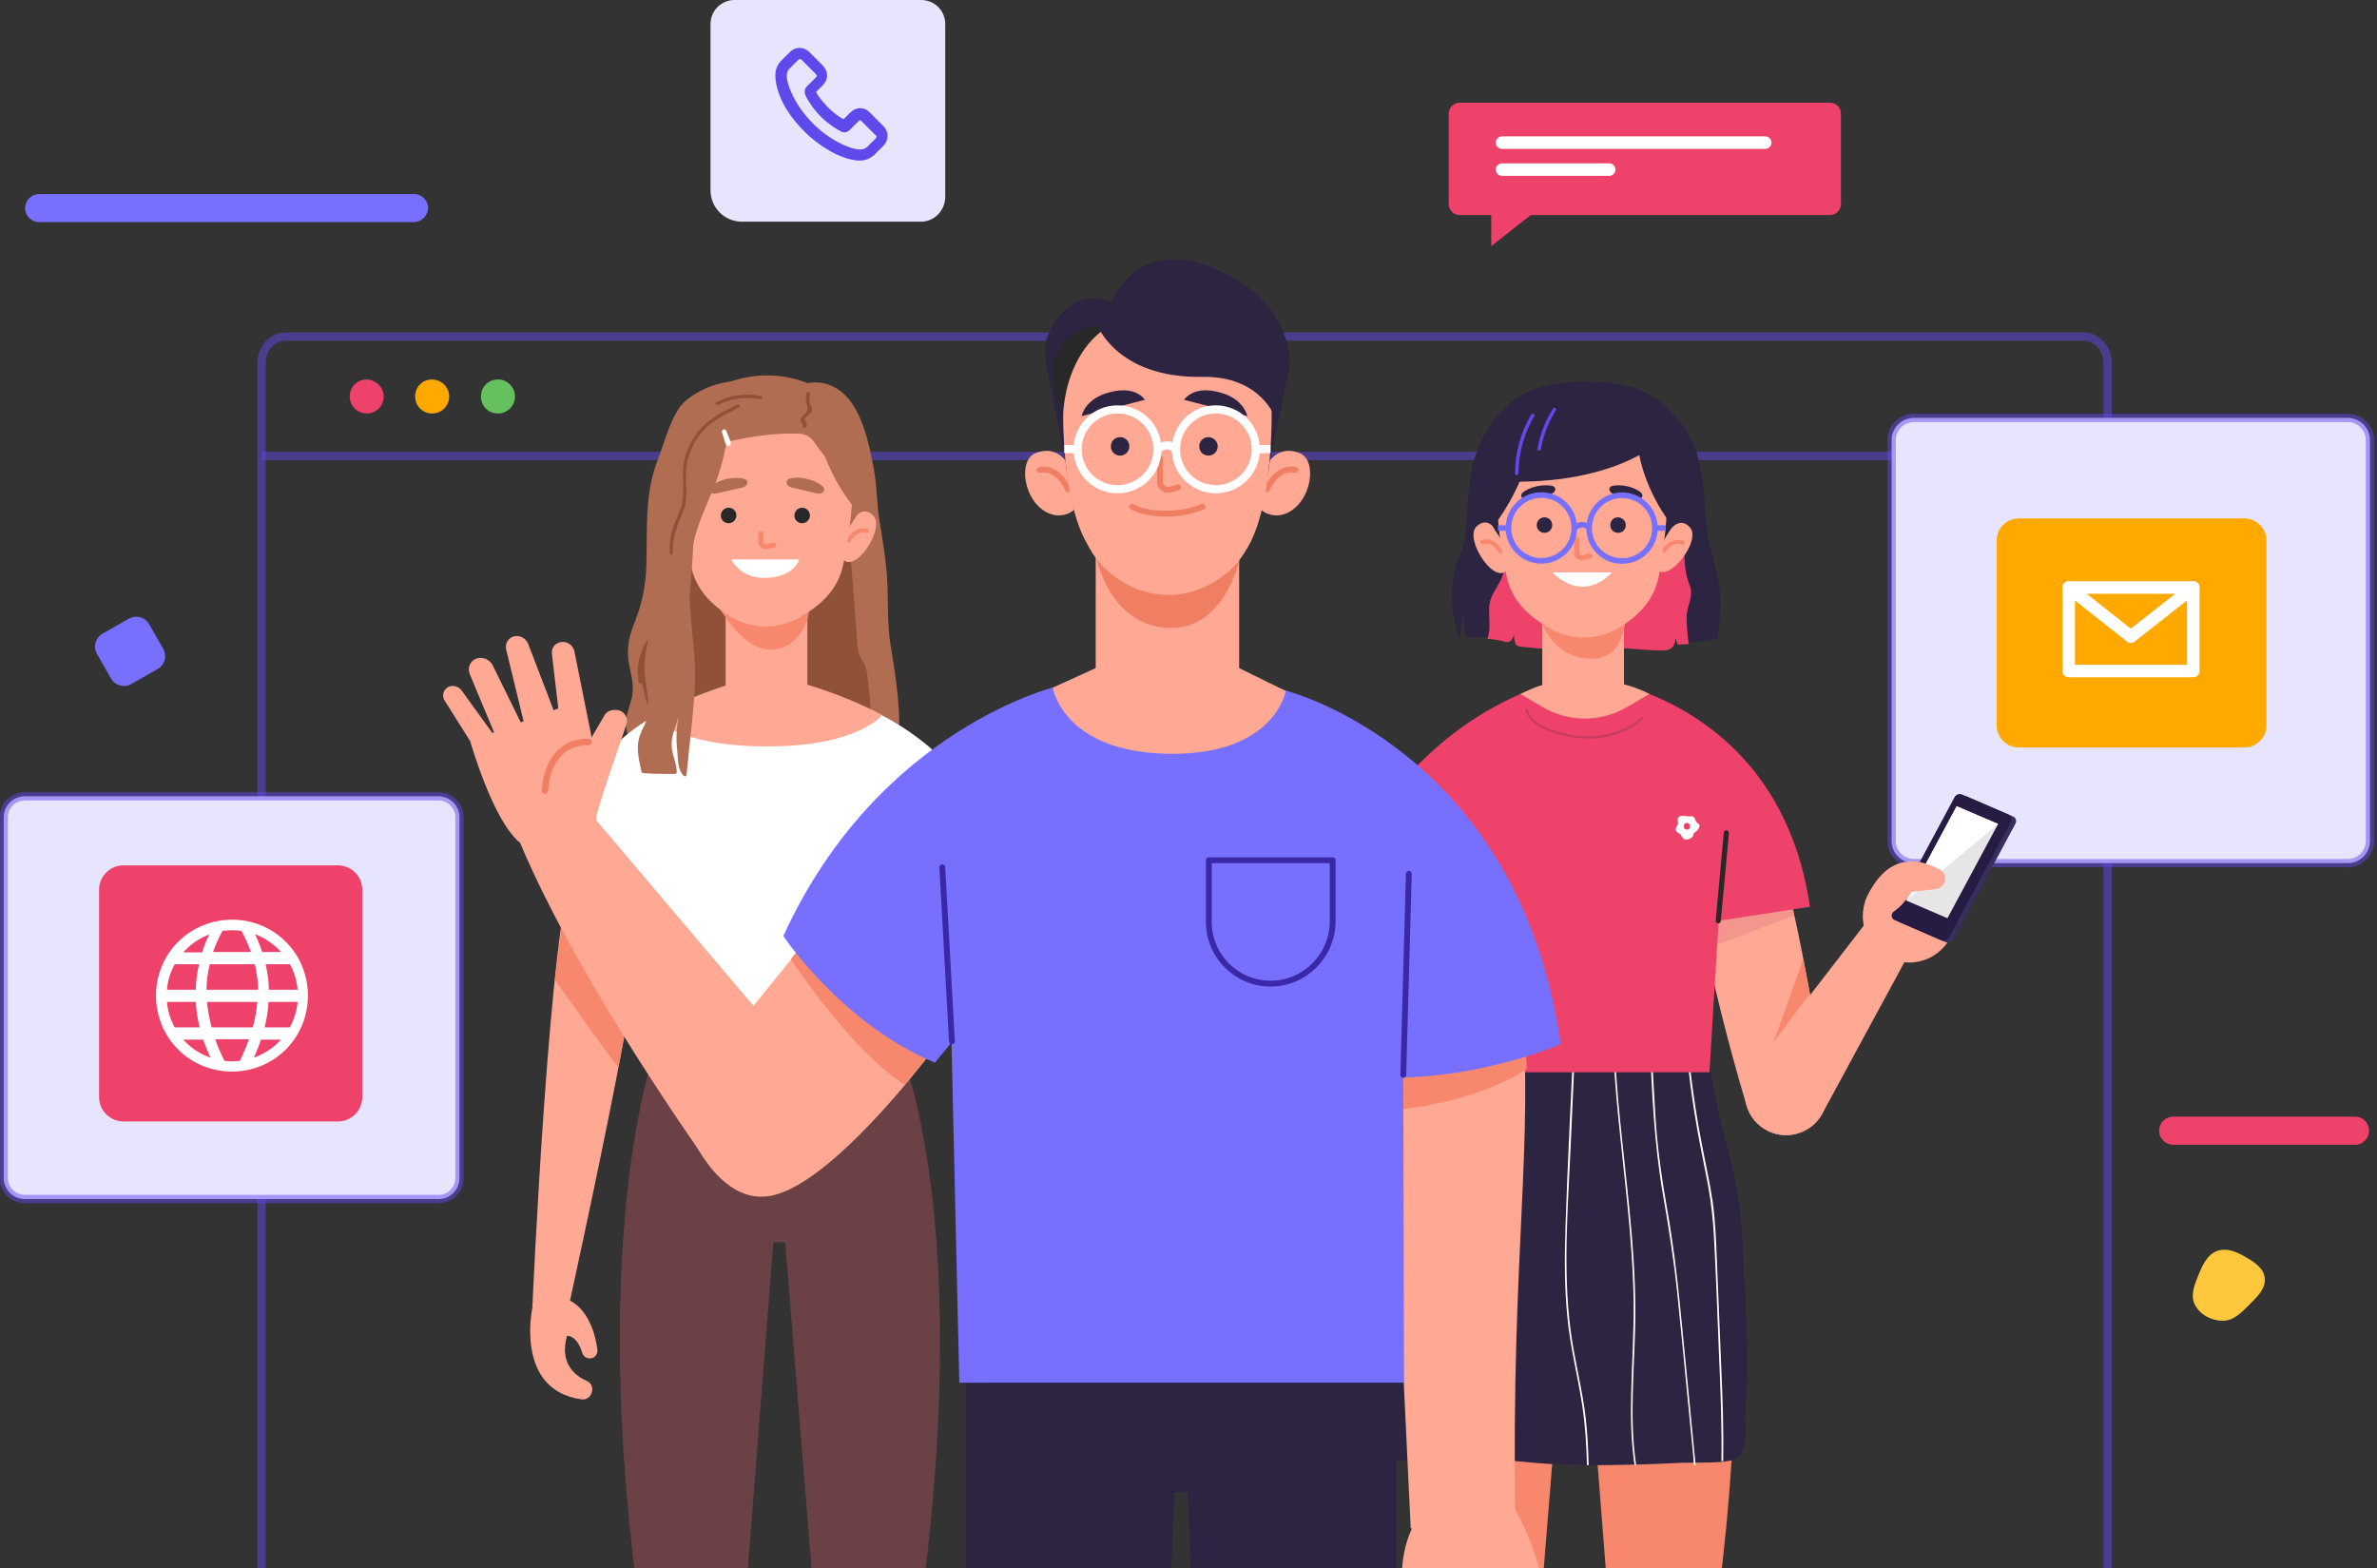 <svg width="570" height="376" viewBox="0 0 570 376" fill="none" xmlns="http://www.w3.org/2000/svg">
<rect x="0" y="0" width="570" height="376" fill="#333333" stroke="none"/>
<g clip-path="url(#clip0_11525_408698)">
<path opacity="0.49" d="M62.852 109.329H505.466" stroke="#6049EB" stroke-width="2" stroke-miterlimit="10"/>
<path opacity="0.49" d="M499.638 383.596H68.464C65.272 383.596 62.701 380.752 62.701 377.222V87.081C62.701 83.551 65.272 80.707 68.464 80.707H499.638C502.83 80.707 505.401 83.551 505.401 87.081V377.222C505.401 380.752 502.83 383.596 499.638 383.596Z" stroke="#6049EB" stroke-width="2" stroke-miterlimit="10"/>
<path d="M92.017 95.067C92.017 97.282 90.244 99.143 87.939 99.143C85.723 99.143 83.861 97.371 83.861 95.067C83.861 92.764 85.634 90.992 87.939 90.992C90.155 91.081 92.017 92.853 92.017 95.067Z" fill="#EE426A"/>
<path d="M107.706 95.067C107.706 97.282 105.933 99.143 103.629 99.143C101.412 99.143 99.551 97.371 99.551 95.067C99.551 92.764 101.324 90.992 103.629 90.992C105.933 91.081 107.706 92.853 107.706 95.067Z" fill="#FFA900"/>
<path d="M123.488 95.067C123.488 97.282 121.715 99.143 119.41 99.143C117.105 99.143 115.332 97.371 115.332 95.067C115.332 92.764 117.105 90.992 119.41 90.992C121.715 90.992 123.488 92.853 123.488 95.067Z" fill="#65C15D"/>
<path d="M562.998 206.968H458.926C456.001 206.968 453.607 204.576 453.607 201.652V105.521C453.607 102.597 456.001 100.205 458.926 100.205H562.998C565.923 100.205 568.316 102.597 568.316 105.521V201.652C568.316 204.576 565.923 206.968 562.998 206.968Z" fill="#E7E4FD"/>
<path opacity="0.49" d="M562.998 206.968H458.926C456.001 206.968 453.607 204.576 453.607 201.652V105.521C453.607 102.597 456.001 100.205 458.926 100.205H562.998C565.923 100.205 568.316 102.597 568.316 105.521V201.652C568.316 204.576 565.923 206.968 562.998 206.968Z" stroke="#6049EB" stroke-width="2" stroke-miterlimit="10"/>
<path d="M484.102 179.238H538.177C541.102 179.238 543.495 176.846 543.495 173.922V129.622C543.495 126.698 541.102 124.306 538.177 124.306H484.102C481.177 124.306 478.783 126.698 478.783 129.622V173.922C478.783 176.846 481.177 179.238 484.102 179.238Z" fill="#FFA900"/>
<path d="M525.944 160.898H500.591H496.07V140.874H525.944V145.836V160.898Z" stroke="white" stroke-width="3" stroke-miterlimit="10" stroke-linecap="round" stroke-linejoin="round"/>
<path d="M496.07 140.874L510.963 152.658L525.944 140.874" stroke="white" stroke-width="3" stroke-miterlimit="10" stroke-linecap="round" stroke-linejoin="round"/>
<path d="M105.136 287.505H5.94C3.103 287.505 0.887 285.201 0.887 282.455V195.981C0.887 193.146 3.192 190.931 5.94 190.931H105.136C107.972 190.931 110.188 193.235 110.188 195.981V282.455C110.188 285.29 107.972 287.505 105.136 287.505Z" fill="#E7E4FD"/>
<path opacity="0.49" d="M105.136 287.505H5.94C3.103 287.505 0.887 285.201 0.887 282.455V195.981C0.887 193.146 3.192 190.931 5.94 190.931H105.136C107.972 190.931 110.188 193.235 110.188 195.981V282.455C110.188 285.29 107.972 287.505 105.136 287.505Z" stroke="#6049EB" stroke-width="2" stroke-miterlimit="10"/>
<path d="M81.024 268.899H29.608C26.329 268.899 23.758 266.241 23.758 263.051V213.347C23.758 210.069 26.417 207.499 29.608 207.499H81.024C84.304 207.499 86.874 210.157 86.874 213.347V263.051C86.874 266.241 84.304 268.899 81.024 268.899Z" fill="#EE426A"/>
<path d="M42.994 226.105C36.08 233.016 36.08 244.445 42.994 251.356C49.909 258.267 61.344 258.267 68.259 251.356C75.173 244.445 75.173 233.016 68.259 226.105C61.344 219.194 49.998 219.194 42.994 226.105ZM68.259 228.675H62.585C62.053 226.903 61.256 225.131 60.369 223.27C63.56 224.333 66.309 226.194 68.259 228.675ZM49.111 237.712C49.111 235.408 49.377 233.105 49.998 230.801H61.433C61.965 233.105 62.319 235.408 62.319 237.712H49.111ZM62.142 239.838C61.965 242.142 61.61 244.445 60.901 246.749H50.441C49.82 244.445 49.377 242.142 49.2 239.838H62.142ZM55.671 222.65C56.557 222.65 57.355 222.738 58.153 222.827C59.217 224.776 60.103 226.725 60.724 228.675H50.529C51.15 226.725 52.036 224.776 53.1 222.827C53.987 222.738 54.785 222.65 55.671 222.65ZM50.973 223.359C50.086 225.131 49.288 226.903 48.757 228.763H43.083C45.122 226.194 47.87 224.333 50.973 223.359ZM41.665 230.801H48.225C47.693 233.105 47.338 235.408 47.338 237.712H39.626C39.715 235.231 40.512 232.839 41.665 230.801ZM41.665 246.749C40.512 244.711 39.715 242.319 39.626 239.838H47.338C47.427 242.142 47.781 244.445 48.402 246.749H41.665ZM43.083 248.875H49.022C49.643 250.647 50.352 252.508 51.239 254.28C47.959 253.305 45.122 251.445 43.083 248.875ZM55.671 254.9C54.962 254.9 54.253 254.812 53.543 254.723C52.568 252.774 51.682 250.736 51.061 248.787H60.281C59.571 250.736 58.774 252.774 57.798 254.723C57.089 254.812 56.38 254.9 55.671 254.9ZM60.103 254.28C60.99 252.508 61.699 250.647 62.319 248.875H68.259C66.22 251.445 63.383 253.305 60.103 254.28ZM69.677 246.749H62.94C63.56 244.445 63.915 242.142 64.004 239.838H71.805C71.627 242.319 70.918 244.711 69.677 246.749ZM71.805 237.712H64.092C64.092 235.408 63.738 233.105 63.206 230.801H69.766C70.918 232.839 71.627 235.231 71.805 237.712Z" fill="white" stroke="white" stroke-width="0.8"/>
<path d="M99.286 53.259H9.398C7.536 53.259 6.029 51.752 6.029 49.892C6.029 48.031 7.536 46.525 9.398 46.525H99.286C101.147 46.525 102.654 48.031 102.654 49.892C102.566 51.752 101.059 53.259 99.286 53.259Z" fill="#7770FF"/>
<path d="M564.735 274.484H521.121C519.259 274.484 517.752 272.977 517.752 271.117C517.752 269.256 519.259 267.75 521.121 267.75H564.735C566.596 267.75 568.103 269.256 568.103 271.117C568.103 272.977 566.596 274.484 564.735 274.484Z" fill="#EE426A"/>
<path d="M536.138 313.379H530.819C529.4 313.379 528.248 312.227 528.248 310.809V305.848C528.248 304.43 529.4 303.278 530.819 303.278H536.138C537.556 303.278 538.708 304.43 538.708 305.848V310.809C538.62 312.227 537.467 313.379 536.138 313.379Z" fill="#7770FF"/>
<path fill-rule="evenodd" clip-rule="evenodd" d="M538.2 301.243C540.388 302.487 542.847 303.954 543.091 306.515C543.334 309.075 541.14 311.064 539.31 312.914C537.491 314.753 535.549 316.716 533.025 316.692C530.274 316.666 527.543 315.246 526.307 312.789C525.151 310.492 526.323 307.814 527.33 305.375C528.251 303.148 529.373 300.829 531.599 299.982C533.842 299.13 536.16 300.084 538.2 301.243Z" fill="#FFC83C"/>
<path d="M37.824 160.397L31.47 164.028C29.776 164.997 27.612 164.407 26.643 162.714L23.252 156.787C22.283 155.094 22.873 152.931 24.567 151.963L30.921 148.331C32.615 147.363 34.779 147.952 35.748 149.646L39.139 155.573C40.108 157.266 39.518 159.429 37.824 160.397Z" fill="#7770FF"/>
<path d="M438.803 51.565H350.068C348.561 51.565 347.408 50.413 347.408 48.907V27.289C347.408 25.782 348.561 24.631 350.068 24.631H438.803C440.31 24.631 441.463 25.782 441.463 27.289V48.907C441.463 50.413 440.222 51.565 438.803 51.565Z" fill="#EE426A"/>
<path d="M360.174 34.199H423.29" stroke="white" stroke-width="3" stroke-miterlimit="10" stroke-linecap="round"/>
<path d="M360.174 40.667H385.881" stroke="white" stroke-width="3" stroke-miterlimit="10" stroke-linecap="round"/>
<path d="M357.602 48.553V59.008L370.899 48.553H357.602Z" fill="#EE426A"/>
<path d="M220.821 53.16H177.916C173.749 53.16 170.381 49.793 170.381 45.629V5.759C170.381 2.569 172.952 0 176.143 0H220.91C224.101 0 226.672 2.569 226.672 5.759V47.489C226.494 50.59 224.012 53.16 220.821 53.16Z" fill="#E7E4FD"/>
<path d="M211.513 30.479L208.322 27.289C207.79 26.669 206.992 26.314 206.283 26.314C205.574 26.314 204.776 26.669 204.244 27.2L202.383 29.061C202.294 28.972 202.117 28.972 202.028 28.884C201.762 28.795 201.585 28.706 201.496 28.618C199.812 27.555 198.216 26.137 196.709 24.276C196 23.39 195.468 22.593 195.202 21.973C195.646 21.53 196.089 21.087 196.443 20.733C196.621 20.555 196.798 20.378 196.975 20.201C197.596 19.581 197.95 18.872 197.95 18.075C197.95 17.366 197.596 16.568 196.975 15.948L195.38 14.353C195.202 14.176 195.025 13.999 194.848 13.822C194.493 13.467 194.139 13.113 193.784 12.759C193.252 12.227 192.454 11.873 191.745 11.873C191.036 11.873 190.327 12.138 189.706 12.759L187.667 14.796C186.958 15.505 186.426 16.48 186.338 17.631C186.249 19.315 186.692 20.91 187.047 21.973C187.933 24.631 189.352 26.934 191.479 29.415C194.05 32.428 197.064 34.82 200.61 36.592C201.94 37.212 203.712 37.921 205.751 38.098C205.84 38.098 206.017 38.098 206.195 38.098C207.524 38.098 208.677 37.566 209.652 36.592C209.652 36.592 209.652 36.592 209.74 36.503C210.006 36.149 210.361 35.794 210.804 35.44C211.07 35.174 211.336 34.908 211.513 34.731C212.754 33.402 212.754 31.719 211.513 30.479ZM210.272 33.491C210.006 33.757 209.829 33.934 209.563 34.2C209.12 34.554 208.854 34.908 208.411 35.352C207.879 35.883 207.17 36.237 206.372 36.237C206.283 36.237 206.195 36.237 206.106 36.237C204.422 36.149 202.826 35.44 201.674 34.908C198.394 33.314 195.557 31.099 193.163 28.264C191.213 25.96 189.884 23.656 188.997 21.353C188.465 20.024 188.199 18.872 188.288 17.809C188.377 17.189 188.554 16.568 189.086 16.125L191.036 14.176C191.213 13.999 191.479 13.733 191.834 13.733C192.188 13.733 192.366 13.91 192.632 14.176C192.986 14.531 193.341 14.885 193.695 15.239C193.873 15.417 194.05 15.682 194.227 15.771L195.823 17.366C196 17.543 196.266 17.897 196.266 18.163C196.266 18.517 196 18.783 195.823 18.96C195.646 19.138 195.468 19.315 195.291 19.492C194.759 20.024 194.316 20.467 193.873 20.91C193.873 20.91 193.873 20.91 193.784 20.998C193.252 21.53 193.341 22.061 193.429 22.416V22.505C193.873 23.568 194.493 24.454 195.291 25.605C196.887 27.643 198.571 29.149 200.521 30.39C200.787 30.567 201.053 30.656 201.23 30.833C201.496 30.922 201.674 31.01 201.762 31.099L201.851 31.187C202.383 31.453 203.003 31.364 203.447 30.922L205.485 28.884C205.663 28.706 205.929 28.441 206.283 28.441C206.549 28.441 206.815 28.706 206.992 28.884L210.184 32.073C210.716 32.339 210.716 32.959 210.272 33.491Z" fill="#6049EB" stroke="#6049EB" stroke-width="0.8"/>
<path d="M407.597 254.548L375.241 250.207L375.507 253.397L347.849 257.118C347.849 257.118 330.031 301.861 345.721 400.207H368.238L376.305 300.532H379.141L386.942 400.207H409.547C425.326 301.861 407.597 254.548 407.597 254.548Z" fill="#F7886D"/>
<path d="M417.739 295.858C417.372 288.169 415.938 280.896 413.803 273.665C411.635 266.351 410.801 257.914 408.599 250.641C409.3 250.558 404 250.4 404.7 250.192C405.2 250.068 401.367 250.026 400.9 250.192C400.2 250.4 409.066 249.644 408.333 249.727C408.266 249.436 408.166 249.187 408.099 248.896C407.932 248.314 407.165 248.563 407.365 249.145C407.432 249.353 407.499 249.602 407.565 249.81C406.832 249.893 406.098 249.893 405.397 249.893C405.264 249.893 405.131 249.893 404.997 249.893C401.995 249.81 398.993 249.228 395.991 248.813C395.858 248.813 395.724 248.771 395.558 248.771C395.124 248.73 394.724 248.688 394.29 248.646C391.855 248.397 389.42 248.314 386.985 248.272C386.852 248.272 386.719 248.272 386.585 248.272C383.75 248.231 380.948 248.272 378.113 248.272C377.946 248.272 377.779 248.272 377.613 248.272C377.479 248.272 377.346 248.272 377.212 248.272C373.377 248.189 367.94 247.483 362.436 246.568C362.303 246.568 362.169 246.527 362.036 246.485C359.734 246.111 357.433 245.696 355.231 245.28C355.098 245.239 354.965 245.239 354.865 245.197C346.826 243.659 340.188 242.122 340.188 242.122C340.188 242.122 340.489 247.483 340.022 251.057C339.555 254.714 331.583 278.112 330.415 285.759C328.147 300.679 329.381 319.921 328.414 335.007C328.281 336.877 328.181 338.747 328.047 340.617C327.947 342.404 327.547 344.482 327.88 346.269C328.214 348.306 329.581 349.345 331.116 349.76C332.216 350.051 333.384 350.176 334.551 350.176C334.685 350.176 334.818 350.176 334.952 350.176C336.486 350.176 338.054 350.01 339.521 349.926C341.089 349.843 343.39 349.76 345.725 349.719C345.859 349.719 345.992 349.719 346.126 349.719C348.727 349.636 351.329 349.594 353.03 349.636C355.532 349.677 358.033 349.843 360.502 350.051C360.635 350.051 360.768 350.093 360.902 350.093C364.604 350.425 368.307 350.841 372.009 351.049C374.811 351.173 377.613 351.256 380.414 351.298C380.548 351.298 380.681 351.298 380.815 351.298C384.45 351.339 388.053 351.298 391.688 351.173C391.822 351.173 391.922 351.173 392.055 351.173C392.189 351.173 392.322 351.173 392.456 351.173C395.925 351.09 399.427 350.924 402.896 350.758C403.863 350.716 405.097 350.716 406.398 350.716C406.531 350.716 406.665 350.716 406.798 350.716C408.866 350.716 411.101 350.675 412.969 350.508C413.102 350.508 413.236 350.467 413.369 350.467C414.003 350.384 414.603 350.3 415.137 350.176C417.305 349.636 418.306 347.932 418.439 345.272C418.539 343.443 418.539 341.615 418.439 339.786C419.64 324.7 418.439 310.944 417.739 295.858Z" fill="#2D2442"/>
<path d="M355.293 244.343C355.228 244.677 355.195 244.969 355.13 245.304C353.858 253.202 352.553 261.142 351.542 269.124C350.563 276.73 349.78 284.419 349.454 292.15C349.291 295.786 349.226 299.422 349.291 303.058C349.356 306.861 349.519 310.663 349.421 314.466C349.226 321.78 347.367 328.8 346.747 336.072C346.323 340.836 346.192 345.558 346.192 350.364C346.062 350.364 345.931 350.364 345.801 350.364C345.833 344.764 345.997 339.206 346.584 333.648C346.975 329.97 347.66 326.335 348.247 322.699C348.867 318.854 349.095 315.01 349.063 311.123C349.03 303.643 348.802 296.288 349.226 288.807C350.074 274.097 352.39 259.638 354.738 245.22C354.804 244.886 354.836 244.551 354.901 244.217C354.999 243.883 355.358 244.008 355.293 244.343Z" fill="white"/>
<path d="M380.95 351.314C380.814 351.314 380.678 351.314 380.542 351.314C380.44 346.518 380.133 341.722 379.419 337.008C378.33 329.875 376.526 322.988 375.846 315.774C375.131 308.559 375.165 301.304 375.403 294.089C375.88 279.292 376.662 264.494 377.343 249.737C377.343 249.491 377.377 249.245 377.377 248.999C377.377 248.712 377.785 248.671 377.785 248.999C377.785 249.245 377.751 249.491 377.751 249.778C377.377 258.017 377.037 266.256 376.662 274.496C376.016 289.212 374.723 304.296 376.628 318.971C377.547 326.104 379.453 332.99 380.269 340.164C380.678 343.812 380.882 347.583 380.95 351.314Z" fill="white"/>
<path d="M392.35 351.314C392.221 351.314 392.091 351.314 391.962 351.314C391.12 345.74 391.023 339.958 391.152 334.259C391.314 326.813 391.832 319.367 391.735 311.88C391.606 304.059 390.99 296.281 390.213 288.544C388.885 275.15 387.104 261.797 386.715 248.32C386.65 246.323 386.65 244.368 386.65 242.371C386.65 242.038 387.039 242.038 387.039 242.371C387.039 244.368 387.039 246.364 387.104 248.361C387.298 255.017 387.816 261.672 388.464 268.286C389.954 283.469 392.091 298.652 392.156 314.001C392.189 326.355 390.504 339.126 392.35 351.314Z" fill="white"/>
<path d="M406.599 351.314C406.469 351.314 406.338 351.314 406.207 351.314C406.109 349.693 405.946 348.114 405.783 346.493C405.358 342.046 404.901 337.6 404.476 333.195C403.725 325.465 403.006 317.694 402.189 309.965C401.373 302.028 400.132 294.298 398.792 286.527C396.669 274.351 396.114 261.884 395.591 249.459C395.461 246.425 395.33 243.433 395.199 240.441C395.199 240.15 395.559 240.15 395.591 240.441C395.755 243.474 395.885 246.508 396.016 249.542C396.277 255.401 396.571 261.261 396.93 267.12C397.388 274.933 398.466 282.454 399.805 290.059C401.144 297.581 402.091 305.144 402.843 312.791C403.594 320.562 404.345 328.291 405.129 336.062C405.521 340.01 405.913 343.958 406.273 347.906C406.403 349.028 406.534 350.192 406.599 351.314Z" fill="white"/>
<path d="M413.222 350.322C413.078 350.322 412.934 350.364 412.79 350.364C412.934 341.871 412.574 333.377 412.214 324.884C411.854 315.808 411.53 306.69 411.062 297.614C410.846 293.034 410.378 288.538 409.549 284.041C408.721 279.628 407.785 275.256 406.993 270.843C405.769 263.849 404.832 256.771 404.184 249.651C404.004 247.861 403.86 246.071 403.752 244.239C403.716 243.948 404.148 243.948 404.184 244.239C404.328 246.029 404.472 247.861 404.616 249.651C405.409 258.27 406.633 266.888 408.289 275.34C409.117 279.628 410.089 283.875 410.702 288.205C411.314 292.576 411.494 296.948 411.674 301.361C412.034 310.479 412.43 319.638 412.79 328.756C413.114 335.917 413.33 343.12 413.222 350.322Z" fill="white"/>
<path d="M426.57 207.321C423.822 202.891 408.22 203.068 407.423 202.979C403.256 202.448 410.082 235.938 418.858 265.176C420.542 270.758 426.659 273.682 432.066 271.378C432.155 271.378 432.155 271.29 432.244 271.29C436.499 269.518 438.892 264.999 438.094 260.392C433.928 238.419 429.762 212.459 426.57 207.321Z" fill="#FFA894"/>
<path d="M430.205 219.457L410.348 227.165L408.486 217.685L429.052 212.635L430.205 219.457Z" fill="#F3978E"/>
<path d="M434.018 238.243C434.018 238.243 424.621 250.824 425.064 250.293C425.507 249.673 432.422 229.915 432.422 229.915L434.018 238.243Z" fill="#F7886D"/>
<path d="M447.402 221.318L420.454 256.227C416.908 260.834 418.06 267.479 422.936 270.58C427.811 273.769 434.283 272.086 437.031 266.947L459.458 225.571L447.402 221.318Z" fill="#FFA894"/>
<path d="M454.404 230.269C448.554 228.408 445.362 222.118 447.224 216.27C449.085 210.423 455.379 207.233 461.23 209.094C467.081 210.954 470.272 217.245 468.411 223.092C466.549 228.94 460.255 232.13 454.404 230.269Z" fill="#FFA894"/>
<path d="M465.927 212.992C465.927 212.992 468.941 209.802 463.534 207.587C458.126 205.372 451.478 205.904 447.223 216.181L465.927 212.992Z" fill="#FFA894"/>
<path d="M471.514 190.928L482.772 195.801C483.393 196.067 483.659 196.776 483.304 197.485L468.411 225.216C468.057 225.837 467.259 226.191 466.638 225.925L455.38 221.052C454.76 220.786 454.494 220.078 454.848 219.369L469.741 191.637C470.096 191.017 470.894 190.662 471.514 190.928Z" fill="#372F5F"/>
<path d="M470.45 190.487L481.708 195.36C482.328 195.625 482.594 196.334 482.24 197.043L467.347 224.775C466.992 225.395 466.195 225.749 465.574 225.484L454.316 220.611C453.695 220.345 453.429 219.636 453.784 218.927L468.677 191.195C469.031 190.487 469.829 190.221 470.45 190.487Z" fill="#261B43"/>
<path d="M469.209 193.319L479.138 197.572L466.993 220.165L457.065 215.912L469.209 193.319Z" fill="#E6E6E6"/>
<path d="M479.138 197.572L457.065 215.912L469.209 193.319L479.138 197.572Z" fill="white"/>
<path d="M460.345 206.7C460.345 206.7 462.827 207.232 465.132 208.472C466.107 209.004 466.639 210.156 466.373 211.307C466.107 212.282 465.309 213.079 464.245 213.168L458.395 213.877C458.395 213.877 455.292 219.193 451.303 219.724L454.937 210.421L460.345 206.7Z" fill="#FFA894"/>
<path d="M385.438 163.376C384.817 163.376 427.013 169.224 434.016 217.422L412.12 220.789L409.926 257.115H346.522L334.377 189.956C334.377 189.956 347.94 170.553 373.116 163.376H385.438Z" fill="#EE426A"/>
<g style="mix-blend-mode:multiply" opacity="0.2">
<path d="M393.573 172.049C390.016 175.462 384.297 176.739 379.484 176.507C376.973 176.391 374.462 175.764 372.091 174.951C369.603 174.115 367.162 172.769 366.279 170.145C366.162 169.82 365.651 169.959 365.767 170.284C366.511 172.513 368.301 173.953 370.417 174.882C372.951 175.996 375.764 176.693 378.508 176.971C383.739 177.506 390.086 176.182 393.968 172.444C394.224 172.188 393.829 171.793 393.573 172.049Z" fill="#2D2442"/>
</g>
<path d="M407.289 197.507C407.157 197.403 406.973 197.3 406.841 197.144C406.604 196.911 406.578 196.626 406.446 196.341C406.13 195.564 405.603 195.745 404.997 195.745C404.128 195.771 402.968 195.201 402.389 196.134C402.231 196.393 402.31 196.548 402.336 196.833C402.415 197.403 402.442 197.61 402.125 198.103C402.046 198.232 401.967 198.31 401.915 198.465C401.809 198.724 401.836 199.035 401.967 199.294C402.152 199.657 402.468 199.683 402.758 199.916C403.443 200.46 403.364 201.366 404.47 201.289C404.971 201.263 405.629 201.004 405.919 200.589C406.051 200.382 405.998 200.175 406.104 199.942C406.288 199.553 406.683 199.475 406.973 199.165C407.21 198.906 407.447 198.491 407.526 198.154C407.605 197.844 407.474 197.662 407.289 197.507ZM405.234 198.413C405.234 198.413 405.234 198.439 405.234 198.413C405.208 198.672 404.944 198.828 404.734 198.906C404.602 198.957 404.47 198.931 404.365 198.906C404.207 198.88 404.075 198.802 403.97 198.698C403.943 198.672 403.943 198.647 403.917 198.647L403.891 198.621C403.812 198.517 403.759 198.388 403.759 198.258V198.025C403.759 197.636 404.075 197.351 404.47 197.325C404.496 197.325 404.523 197.325 404.549 197.325C404.602 197.325 404.655 197.325 404.734 197.351C404.892 197.377 405.076 197.533 405.155 197.662C405.234 197.818 405.261 197.947 405.234 198.128C405.261 198.206 405.261 198.31 405.234 198.413Z" fill="white"/>
<path d="M412.031 220.789L413.982 199.702" stroke="#282828" stroke-width="1.233" stroke-miterlimit="10" stroke-linecap="round" stroke-linejoin="round"/>
<path d="M411.182 135.386C410.27 132.22 409.546 129.069 409.217 125.795C408.879 122.745 408.765 119.705 408.427 116.655C407.854 111.399 406.661 105.959 403.346 101.749C400.387 98.016 396.712 94.52 392.252 93.133C388.22 91.879 384.079 91.569 379.893 91.488C375.853 91.389 370.87 92.114 367.03 93.63C363.869 94.913 361.16 97.146 358.989 99.797C354.939 104.765 352.913 110.415 352.249 116.828C352.024 118.942 351.841 121.087 351.732 123.224C351.604 125.214 351.632 127.259 351.312 129.198C350.94 131.329 349.899 133.17 349.248 135.15C348.676 136.859 348.333 138.615 348.219 140.417C347.871 144.557 348.57 148.716 349.664 152.753C349.728 152.969 350.054 152.892 350.069 152.704C350.297 150.627 350.563 148.546 351.219 146.603C350.916 148.688 351.027 150.798 351.579 152.853C351.592 152.963 351.711 153.023 351.817 152.973C353.355 152.746 354.875 152.671 356.418 152.779C357.432 152.84 358.419 152.979 359.447 153.151C360.135 153.29 361.172 153.832 361.866 153.412C362.316 153.133 362.607 152.464 362.869 151.873C362.913 152.836 362.985 154.019 363.668 154.419C364.269 154.755 365.274 154.743 365.953 154.808C366.862 154.92 367.73 154.999 368.634 155.074C369.69 155.168 370.777 155.22 371.824 155.24C373.544 155.885 375.57 155.375 377.402 155.112C378.031 155.072 378.66 155.032 379.285 154.955C379.358 154.946 379.39 154.905 379.427 154.9C382.568 154.663 385.754 154.792 388.912 154.999C392.295 155.216 395.696 155.58 399.093 155.608C401.223 155.644 402.033 154.352 402.156 152.624C402.288 153.092 402.416 153.523 402.548 153.991C402.562 154.101 402.677 154.124 402.791 154.147C403.645 154.117 404.462 154.091 405.316 154.06C407.461 153.908 409.628 153.641 411.74 153.232C411.851 153.219 411.915 153.136 411.943 153.058C412.275 150.001 412.606 146.943 412.566 143.894C412.462 140.927 411.971 138.157 411.182 135.386Z" fill="#2D2442"/>
<path d="M405.199 140.374C404.5 138.585 404.104 136.869 404.017 134.968C403.952 133.836 403.958 132.695 403.498 131.649C402.88 130.218 401.718 129.148 400.32 130.055C397.498 131.947 394.207 132.425 390.898 132.759C387.263 133.133 383.683 133.353 380.027 132.957C376.819 132.617 373.666 132.123 370.417 132.339C368.772 132.431 367.108 132.672 365.491 132.394C364.023 132.133 362.928 131.312 361.428 131.386C361.247 131.409 361.047 131.58 361.069 131.761C361.024 134.377 360.959 137.142 359.668 139.507C358.472 141.75 357.141 143.201 357.1 145.853C357.05 148.432 357.517 150.728 356.678 153.184C357.68 153.245 358.654 153.382 359.668 153.551C360.348 153.688 361.371 154.224 362.056 153.809C362.501 153.534 362.787 152.873 363.047 152.29C363.09 153.24 363.161 154.408 363.835 154.803C364.428 155.135 365.42 155.123 366.091 155.187C366.988 155.297 367.844 155.376 368.737 155.45C369.779 155.542 370.853 155.594 371.886 155.614C373.584 156.25 375.583 155.747 377.392 155.487C378.013 155.448 378.634 155.408 379.25 155.332C379.323 155.323 379.354 155.283 379.391 155.278C382.491 155.044 385.635 155.171 388.753 155.376C392.092 155.59 395.449 155.949 398.802 155.977C400.905 156.012 401.705 154.737 401.826 153.031C401.957 153.493 402.083 153.919 402.213 154.381C402.227 154.489 402.34 154.512 402.453 154.535C403.296 154.505 404.103 154.479 404.945 154.449C404.678 152.276 404.446 150.099 404.441 147.967C404.492 145.093 406.227 143.041 405.199 140.374Z" fill="#EE426A"/>
<path d="M389.425 164.084V147.339H369.834V164.261C368.859 164.527 367.174 165.147 364.604 166.388L369.799 169.479C376.056 173.202 383.841 173.232 390.125 169.556L395.541 166.388C395.453 166.388 392.971 164.97 389.425 164.084Z" fill="#FFA894"/>
<path d="M369.656 149.38C369.656 149.38 373.202 158.772 382.599 157.886C391.197 157.177 389.868 144.153 389.868 144.153L369.656 149.38Z" fill="#F7886D"/>
<path d="M361.058 136.974C357.955 139.72 351.129 129.177 354.055 126.253C357.069 123.329 359.285 127.936 359.285 127.936L360.614 131.126L361.59 135.379L361.855 136.531L361.058 136.974Z" fill="#FFA894"/>
<path d="M355.473 129.973C355.473 129.973 357.778 128.91 359.905 132.277" stroke="#F7886D" stroke-width="0.993" stroke-miterlimit="10" stroke-linecap="round" stroke-linejoin="round"/>
<path d="M397.403 136.622C400.239 139.634 407.952 129.711 405.292 126.521C402.544 123.332 399.973 127.762 399.973 127.762L398.378 130.774L397.048 134.938L396.693 136.002L397.403 136.622Z" fill="#FFA894"/>
<path d="M403.518 130.155C403.518 130.155 401.302 128.915 398.908 132.104" stroke="#F7886D" stroke-width="0.993" stroke-miterlimit="10" stroke-linecap="round" stroke-linejoin="round"/>
<path d="M355.65 116.155C355.65 130.154 366.288 136.799 379.496 136.799C392.705 136.799 403.342 130.154 403.342 116.155C403.342 102.156 392.705 92.676 379.496 92.676C366.288 92.676 355.65 102.156 355.65 116.155Z" fill="#2D2442"/>
<path d="M358.929 117.129C358.929 125.723 360.17 133.165 361.323 138.393C362.475 143.532 365.844 147.164 370.542 149.999L371.429 150.531C376.393 153.632 382.864 153.632 387.917 150.708C393.058 147.696 396.604 143.797 397.757 138.304C399.796 128.292 399.973 117.129 399.973 117.129C399.973 117.129 401.923 95.422 379.761 95.865C357.6 96.219 358.929 117.129 358.929 117.129Z" fill="#FFA894"/>
<path d="M378.078 129.443V132.456C378.078 132.633 378.078 132.81 378.167 132.987C378.433 133.608 379.142 133.873 379.762 133.696L381.181 133.342" stroke="#F7886D" stroke-width="1.232" stroke-miterlimit="10" stroke-linecap="round" stroke-linejoin="round"/>
<path d="M372.116 116.487C373.468 116.765 373.121 118.168 371.777 118.483L366.525 119.71C365.119 120.039 364.15 118.838 365.307 117.973C366.039 117.426 367.066 116.914 368.503 116.598C370.04 116.273 371.222 116.303 372.116 116.487Z" fill="#2D2442"/>
<path d="M386.761 116.482C385.415 116.761 385.765 118.175 387.101 118.498L392.103 119.706C393.488 120.04 394.478 118.865 393.355 117.987C392.648 117.435 391.644 116.917 390.224 116.598C388.76 116.276 387.625 116.303 386.761 116.482Z" fill="#2D2442"/>
<path d="M370.365 127.764C371.394 127.764 372.227 126.931 372.227 125.904C372.227 124.876 371.394 124.043 370.365 124.043C369.337 124.043 368.504 124.876 368.504 125.904C368.504 126.931 369.337 127.764 370.365 127.764Z" fill="#2D2442"/>
<path d="M389.868 125.904C389.868 126.967 389.07 127.764 388.006 127.764C386.942 127.764 386.145 126.967 386.145 125.904C386.145 124.841 386.942 124.043 388.006 124.043C388.981 124.043 389.868 124.929 389.868 125.904Z" fill="#2D2442"/>
<path d="M372.229 137.243H386.501C386.589 137.243 380.207 144.952 372.229 137.243Z" fill="white"/>
<path d="M375.197 132.167C378.278 129.088 378.278 124.095 375.197 121.016C372.116 117.936 367.121 117.936 364.04 121.016C360.959 124.095 360.959 129.088 364.04 132.167C367.121 135.246 372.116 135.246 375.197 132.167Z" stroke="#7770FF" stroke-width="1.342" stroke-miterlimit="10"/>
<path d="M394.541 132.212C397.622 129.132 397.622 124.139 394.541 121.06C391.46 117.981 386.464 117.981 383.383 121.06C380.302 124.139 380.302 129.132 383.383 132.211C386.464 135.291 391.46 135.291 394.541 132.212Z" stroke="#7770FF" stroke-width="1.342" stroke-miterlimit="10"/>
<path d="M377.545 126.607C377.545 126.607 379.407 124.835 381.179 126.607" stroke="#7770FF" stroke-width="1.342" stroke-miterlimit="10"/>
<path d="M361.679 126.61H359.197" stroke="#7770FF" stroke-width="1.342" stroke-miterlimit="10"/>
<path d="M396.871 126.61H399.442" stroke="#7770FF" stroke-width="1.342" stroke-miterlimit="10"/>
<path d="M399.709 124.305C399.709 124.305 390.844 112.344 392.883 100.205C392.883 100.205 399.443 103.484 401.127 112.078C402.9 120.583 399.709 124.305 399.709 124.305Z" fill="#2D2442"/>
<path d="M358.931 125.102C358.931 125.102 369.214 111.546 367.175 99.408C367.175 99.408 360.083 103.483 358.31 112.077C356.537 120.583 358.931 125.102 358.931 125.102Z" fill="#2D2442"/>
<path d="M398.909 104.99C398.909 104.99 387.562 117.394 356.447 115.267C356.447 115.267 361.234 97.016 376.304 95.066C376.304 95.066 393.679 93.029 398.909 104.99Z" fill="#2D2442"/>
<path d="M367.153 99.457C364.621 103.776 363.314 108.564 363.309 113.556C363.304 114.103 364.13 114.001 364.136 113.454C364.158 108.606 365.483 103.962 367.92 99.764C368.231 99.325 367.423 98.987 367.153 99.457Z" fill="#6049EB"/>
<path d="M372.437 97.93C370.541 100.896 369.296 104.109 368.701 107.57C368.619 108.091 369.44 108.245 369.518 107.689C370.094 104.375 371.281 101.278 373.083 98.433C373.394 97.994 372.712 97.495 372.437 97.93Z" fill="#6049EB"/>
<path d="M216.831 254.458L189.173 250.737L189.439 247.547L157.083 251.889C157.083 251.889 139.442 299.201 155.132 397.547H177.649L185.45 297.872H188.286L196.353 397.547H218.958C234.649 299.201 216.831 254.458 216.831 254.458Z" fill="#6B4146"/>
<path d="M213.594 154.946C212.681 149.516 213.083 144.086 212.717 138.613C212.425 134.139 211.731 129.708 210.964 125.32C210.233 121.194 210.343 116.98 209.612 112.853C208.333 105.729 206.397 96.824 200.881 93.305C195.437 89.83 190.688 93.045 190.688 93.045C190.688 93.045 175.272 87.224 164.531 95.999C161.061 98.822 159.344 106.207 157.7 110.334C154.521 118.457 155.252 126.928 154.996 135.616C154.85 140.828 153.827 145.129 151.964 149.82C150.539 153.382 150.174 156.336 151.014 160.159C151.599 162.722 152.11 165.068 151.416 167.674C150.868 169.672 150.064 171.584 150.101 173.756C150.211 177.014 152.183 179.707 154.266 181.662C155.471 182.791 156.75 183.79 158.101 184.659C157.371 185.875 156.859 187.352 157.882 188.091C160.403 189.872 163.289 190.871 166.029 191.913C169.353 193.173 172.714 194.259 176.112 195.128C182.432 196.779 194.341 193.738 202.671 191.132C202.744 191.132 202.817 191.132 202.89 191.132C205.63 191.132 208.845 190.654 211.256 188.96C213.631 187.265 214.727 183.747 215.201 180.663C216.407 172.366 214.946 163.07 213.594 154.946Z" fill="#B06D51"/>
<path d="M208.822 170.584C208.682 168.441 208.47 166.297 208.224 164.154C208.048 162.573 208.013 160.71 207.309 159.27C206.711 158.075 206.008 157.372 205.761 156.002C205.55 154.842 205.55 153.648 205.445 152.488C205.269 149.993 205.058 147.463 204.882 144.969C204.495 139.839 204.108 134.673 203.686 129.543C203.651 129.192 203.264 128.981 202.982 129.262C200.379 131.722 197.283 133.373 194.081 134.884C190.07 136.782 186.517 138.117 182.119 136.641C178.461 135.411 175.365 133.022 171.952 131.3C170.404 130.527 166.991 128.524 165.373 130.07C164.529 130.878 164.318 132.565 163.825 133.549C163.121 134.919 162.242 136.184 161.397 137.449C159.814 139.803 158.372 142.193 158.02 145.039C157.774 147.077 158.02 149.115 157 150.977C156.155 152.488 154.959 153.683 154.22 155.264C153.13 157.618 152.778 160.113 153.024 162.608C152.954 162.784 152.954 162.994 153.095 163.135C153.13 163.275 153.13 163.451 153.165 163.592C153.235 163.943 153.587 163.943 153.798 163.767C154.396 164.892 154.643 167.281 154.959 168.019C155.592 169.425 156.472 170.69 157.527 171.814C160.096 174.555 163.544 176.206 166.956 177.682C170.334 179.123 173.676 180.458 177.37 180.879C181.521 181.336 185.321 183.163 189.508 183.445C193.589 183.761 197.564 183.515 201.645 184.042C204.565 184.428 207.415 184.042 208.611 181.02C209.772 177.893 209.033 173.852 208.822 170.584Z" fill="#8F5238"/>
<path d="M202.38 134.318C205.483 137.065 212.308 126.521 209.383 123.598C206.458 120.674 204.153 125.281 204.153 125.281L202.823 128.471L201.848 132.723L201.582 133.875L202.38 134.318Z" fill="#FFA894"/>
<path d="M207.876 127.318C207.876 127.318 205.571 126.255 203.443 129.621" stroke="#F7886D" stroke-width="0.993" stroke-miterlimit="10" stroke-linecap="round" stroke-linejoin="round"/>
<path d="M166.037 134.051C163.2 137.064 155.488 127.14 158.147 123.951C160.895 120.761 163.466 125.191 163.466 125.191L165.061 128.204L166.391 132.368L166.746 133.431L166.037 134.051Z" fill="#F3978E"/>
<path d="M159.92 127.495C159.92 127.495 162.136 126.254 164.53 129.444" stroke="#F7886D" stroke-width="0.993" stroke-miterlimit="10" stroke-linecap="round" stroke-linejoin="round"/>
<path d="M207.788 113.496C207.788 127.495 197.15 134.14 183.942 134.14C170.733 134.14 160.096 127.495 160.096 113.496C160.096 99.497 170.733 90.017 183.942 90.017C197.15 90.017 207.788 99.497 207.788 113.496Z" fill="#B06D51"/>
<path d="M193.605 144.772H174.014V170.2H193.605V144.772Z" fill="#FFA894"/>
<path d="M171.178 143.455C171.178 143.455 176.436 153.881 182.797 155.491C184.493 155.915 186.359 155.746 187.97 155.152C190.429 154.305 193.482 150.66 193.991 146.676L194.246 144.387C194.246 144.472 182.797 150.66 171.178 143.455Z" fill="#F7886D"/>
<path d="M204.509 114.47C204.509 123.064 203.268 130.507 202.116 135.734C200.963 140.873 197.595 144.505 192.897 147.341L192.01 147.872C187.046 150.973 180.575 150.973 175.522 148.049C170.38 145.037 166.834 141.139 165.682 135.645C163.643 125.634 163.466 114.47 163.466 114.47C163.466 114.47 161.515 92.763 183.677 93.206C205.839 93.649 204.509 114.47 204.509 114.47Z" fill="#FFA894"/>
<path d="M182.434 128.027V129.799C182.434 129.976 182.434 130.153 182.522 130.33C182.788 130.95 183.497 131.216 184.118 131.039L185.536 130.685" stroke="#F7886D" stroke-width="1.23" stroke-miterlimit="10" stroke-linecap="round" stroke-linejoin="round"/>
<path d="M189.428 114.752C188.086 115.116 188.48 116.579 189.834 116.894L195.885 118.304C197.282 118.629 198.265 117.443 197.16 116.529C196.367 115.872 195.207 115.234 193.516 114.827C191.759 114.404 190.419 114.483 189.428 114.752Z" fill="#B06D51"/>
<path d="M178.383 114.806C179.742 115.144 179.378 116.578 178.014 116.891L171.813 118.315C170.417 118.635 169.443 117.452 170.55 116.544C171.357 115.882 172.542 115.236 174.279 114.825C176.048 114.478 177.39 114.558 178.383 114.806Z" fill="#B06D51"/>
<path d="M176.585 123.601C176.585 124.575 175.787 125.461 174.723 125.461C173.659 125.461 172.861 124.664 172.861 123.601C172.861 122.626 173.659 121.74 174.723 121.74C175.787 121.74 176.585 122.538 176.585 123.601Z" fill="#282828"/>
<path d="M194.223 123.601C194.223 124.575 193.425 125.461 192.362 125.461C191.298 125.461 190.5 124.664 190.5 123.601C190.5 122.626 191.298 121.74 192.362 121.74C193.337 121.74 194.223 122.537 194.223 123.601Z" fill="#282828"/>
<path d="M175.342 134.143H191.653C191.653 134.143 190.501 138.573 183.143 138.573C177.469 138.573 175.342 134.143 175.342 134.143Z" fill="white"/>
<path d="M163.73 121.645C163.73 121.645 172.595 109.684 170.556 97.546C170.556 97.546 163.996 100.824 162.312 109.419C160.539 117.924 163.73 121.645 163.73 121.645Z" fill="#B06D51"/>
<path d="M204.508 121.294C204.508 121.294 194.225 108.89 196.264 96.752C196.264 96.752 203.355 100.828 205.128 109.422C206.813 117.928 204.508 121.294 204.508 121.294Z" fill="#B06D51"/>
<path d="M167.199 105.871C167.199 105.871 198.074 95.9 205.837 113.852C205.837 113.852 202.291 94.36 187.221 92.411C187.132 92.499 160.549 92.411 167.199 105.871Z" fill="#B06D51"/>
<path d="M136.162 314.532C135.719 315.241 162.047 199.973 154.246 201.745C153.537 201.922 139.797 203.162 137.758 207.326C131.819 219.287 127.652 313.646 127.652 313.646L136.162 314.532Z" fill="#FFA894"/>
<path d="M127.652 313.646C127.652 313.646 123.397 333.316 139.442 335.531C140.506 335.708 141.481 335.087 141.835 334.024L141.924 333.847C142.278 332.695 141.747 331.544 140.683 331.101C138.023 329.949 134.034 326.936 135.985 320.291C135.985 320.291 138.289 320.026 139.619 324.367C139.974 325.519 141.215 326.05 142.278 325.519C142.988 325.164 143.342 324.367 143.254 323.658C142.899 320.646 141.303 313.292 135.453 311.343L127.652 313.646Z" fill="#FFA894"/>
<path d="M361.236 358.323C361.236 358.323 385.868 394.994 355.191 412.47C353.182 413.69 350.703 413.213 349.12 411.332L348.796 411.042C347.14 408.98 347.279 406.201 349.071 404.439C353.517 399.942 359.139 390.578 349.779 378.603C349.779 378.603 344.897 379.923 345.741 389.849C345.961 392.484 343.882 394.571 341.295 394.346C339.571 394.196 338.204 392.856 337.806 391.339C336.071 384.91 333.312 368.626 343.568 359.927L361.236 358.323Z" fill="#FFA894"/>
<path d="M133.059 234.969C133.059 234.969 148.217 256.322 148.306 255.879C148.395 255.436 153.625 225.844 153.625 225.844L135.186 217.87L133.059 234.969Z" fill="#F7886D"/>
<path d="M175.167 165.949C175.787 165.949 137.669 166.658 130.666 214.768L152.562 218.134L156.994 254.46H218.161L230.305 187.302C230.305 187.302 221.706 172.771 196.531 165.595L175.167 165.949Z" fill="white"/>
<path d="M156.551 171.798C156.551 171.798 161.958 178.974 184.031 178.974C205.927 178.974 211.512 171.443 211.512 171.443C211.512 171.443 198.569 164.267 183.588 161.875C183.677 161.875 170.291 164.267 156.551 171.798Z" fill="#FFA894"/>
<path d="M197.995 105.301C197.221 102.35 195.849 100.979 192.859 100.312C186.878 99.012 180.651 99.82 175.127 102.315C175.057 102.244 174.916 102.209 174.775 102.244C174.811 101.752 174.881 101.261 174.916 100.769C174.951 100.242 174.142 100.242 174.107 100.769C174.072 101.331 174.001 101.893 173.931 102.455C171.785 103.017 169.674 103.615 167.563 104.282C165.699 104.88 163.13 105.372 161.477 106.461C160.351 107.199 160.21 108.956 159.964 110.15C159.471 112.259 159.19 114.402 159.12 116.581C159.084 117.494 159.12 118.408 159.155 119.321C158.064 122.132 157.325 125.049 157.009 128.071C156.481 132.779 157.079 137.242 157.748 141.88C157.748 141.915 157.748 141.985 157.783 142.055C157.677 143.145 157.536 144.199 157.325 145.288C156.516 149.926 154.827 154.389 154.546 159.097C154.265 163.841 156.762 169.428 154.546 173.855C153.737 175.471 153.068 176.912 152.963 178.774C152.857 180.883 153.385 183.026 153.842 185.064C153.878 185.24 154.053 185.345 154.229 185.38C156.762 185.556 159.331 185.591 161.864 185.556C162.075 185.556 162.286 185.38 162.286 185.134C162.251 182.745 160.949 180.637 161.055 178.247C161.125 176.034 162.145 173.96 162.708 171.817C162.708 171.852 162.708 171.852 162.708 171.887C162.216 174.698 162.075 177.052 162.392 179.934C162.603 181.901 162.427 184.467 163.94 186.013C164.221 186.294 164.608 186.048 164.643 185.732C165.347 177.966 166.508 170.06 166.684 162.26C166.754 158.394 166.226 154.529 165.91 150.664C165.699 148.275 165.488 145.885 165.312 143.531C165.734 138.155 166.191 133.201 166.191 131.619C166.226 128.035 169.357 121.254 170.73 117.986C172.348 114.086 173.544 110.08 174.248 105.969C179.771 104.704 185.576 103.79 191.24 103.966C193.351 104.036 194.548 104.774 195.638 106.566C196.342 107.761 202.578 115.21 202.824 116.581C203.282 118.9 198.233 107.119 199.499 109.192C199.745 109.579 200.854 104.669 200.924 104.282C201.487 100.347 199.016 109.166 197.995 105.301Z" fill="#B06D51"/>
<path d="M194.323 99.141C194.592 98.795 194.784 98.475 194.745 98.101C194.745 97.701 194.438 97.274 194.323 96.874C194.053 96.047 194.053 95.246 194.246 94.392C194.323 93.992 193.477 93.832 193.4 94.232C193.246 94.979 193.169 95.726 193.323 96.474C193.592 97.781 194.053 98.288 192.785 99.462C192.362 99.862 191.9 100.289 191.9 100.796C191.9 101.063 192.592 101.943 192.516 102.076C192.246 102.423 193.015 102.743 193.284 102.397C193.592 101.996 193.438 102.076 193.4 101.623C193.361 101.223 192.862 100.689 193.092 100.209C193.284 99.915 194.053 99.488 194.323 99.141Z" fill="#8F5238"/>
<path d="M176.771 97.012C173.64 98.628 170.368 100.104 167.976 102.81C165.971 105.058 164.563 107.869 164 110.821C163.262 114.651 164.598 118.481 163.086 122.206C161.678 125.719 160.306 128.706 160.588 132.606C160.623 133.133 161.432 133.133 161.397 132.606C161.151 128.741 162.488 125.93 163.86 122.487C165.161 119.184 164.282 116.162 164.528 112.718C164.774 109.38 166.146 106.148 168.328 103.618C170.685 100.842 173.957 99.366 177.123 97.75C177.651 97.469 177.264 96.766 176.771 97.012Z" fill="#8F5238"/>
<path d="M182.471 94.934C178.742 94.302 175.224 94.653 171.811 96.41C171.354 96.656 171.741 97.359 172.234 97.113C175.435 95.461 178.742 95.11 182.26 95.707C182.788 95.813 182.999 95.04 182.471 94.934Z" fill="#8F5238"/>
<path d="M174.848 105.055C174.637 104.563 174.461 104.036 174.25 103.544C174.144 103.263 174.074 102.982 173.722 102.947C173.476 102.912 173.265 103.088 173.159 103.299V103.334C173.124 103.404 173.089 103.509 173.124 103.65C173.3 104.177 173.476 104.739 173.652 105.266C173.792 105.688 173.863 106.285 174.144 106.672C174.531 107.234 175.2 106.847 175.235 106.25C175.235 105.864 174.989 105.442 174.848 105.055Z" fill="white"/>
<path d="M231.633 324.364V420.406H279.236L282.871 324.364H231.633Z" fill="#2D2442"/>
<path d="M334.818 324.364V420.406H287.215L283.58 324.364H334.818Z" fill="#2D2442"/>
<path d="M308.845 324.364H259.734V357.766H308.845V324.364Z" fill="#2D2442"/>
<path d="M364.847 240.222C367.812 273.968 362.432 300.404 363.331 362.563L338.293 366.505L332.498 245.647L364.847 240.222Z" fill="#FFA894"/>
<path d="M336.502 265.892C336.502 265.892 354.054 264.298 366.11 256.324L365.755 249.324L336.502 253.311V265.892Z" fill="#F7886D"/>
<path d="M308.312 165.594C308.312 165.594 364.16 179.593 374.266 250.384C374.266 250.384 346.963 262.257 319.571 257.118L325.687 233.462L308.312 165.594Z" fill="#7770FF"/>
<path d="M141.569 195.01L183.145 244.094L170.468 279.889C170.468 279.889 138.91 236.032 124.727 202.098L141.569 195.01Z" fill="#FFA894"/>
<path d="M142.898 196.778C142.898 196.778 128.271 205.018 124.637 202.006C118.165 196.778 112.758 177.73 112.758 177.73C112.758 177.73 140.061 167.452 139.795 167.806C139.529 168.249 142.898 196.778 142.898 196.778Z" fill="#FFA894"/>
<path d="M142.899 196.78C142.633 195.274 148.306 179.503 150.257 173.567C150.7 172.15 149.725 170.555 148.218 170.289C147.243 170.112 145.558 170.2 144.849 171.707L138.023 183.402L142.899 196.78Z" fill="#FFA894"/>
<path d="M142.456 179.68L137.758 156.29C137.492 154.695 135.897 153.632 134.39 153.987C133.06 154.252 132.173 155.404 132.351 156.822L134.39 174.187L142.456 179.68Z" fill="#FFA894"/>
<path d="M133.06 171.086L126.677 154.429C126.145 153.012 124.461 152.126 123.043 152.657C121.802 153.1 121.092 154.341 121.358 155.67L126.057 174.985L133.06 171.086Z" fill="#FFA894"/>
<path d="M126.233 175.959L118.166 159.568C117.457 158.062 115.595 157.353 114.088 157.973C112.67 158.594 112.049 160.188 112.67 161.695L119.141 177.2L126.233 175.959Z" fill="#FFA894"/>
<path d="M112.758 177.729L106.465 167.718C105.933 166.566 106.465 165.237 107.528 164.705C108.592 164.174 110.01 164.617 110.72 165.591L119.052 177.109L112.758 177.729Z" fill="#FFA894"/>
<path d="M141.126 177.907C141.126 177.907 131.641 176.932 130.666 189.602" stroke="#F07E62" stroke-width="1.532" stroke-miterlimit="10" stroke-linecap="round" stroke-linejoin="round"/>
<path d="M161.957 263.14C161.957 263.14 169.758 290.163 185.36 286.619C200.962 282.987 225.251 249.762 225.251 249.762L219.843 192.969L176.141 246.749L161.957 263.14Z" fill="#FFA894"/>
<path d="M189.615 230.003C189.615 230.003 204.331 252.241 217.007 260.127L225.251 249.76L193.427 225.218L189.615 230.003Z" fill="#F7886D"/>
<path d="M254.238 164.352C254.238 164.352 210.89 174.098 187.842 224.422C187.842 224.422 201.759 245.42 224.187 254.812L239.168 236.472L254.238 164.352Z" fill="#7770FF"/>
<path d="M254.239 164.177C237.308 172.86 226.67 184.378 226.67 184.378L230.039 331.542H336.681L336.326 185.175C336.326 185.175 322.852 172.062 308.314 165.595C295.903 160.101 266.206 158.064 254.239 164.177Z" fill="#7770FF"/>
<path d="M304.679 235.855C296.524 235.855 289.875 229.21 289.875 221.059V206.263H319.572V221.059C319.483 229.21 312.835 235.855 304.679 235.855Z" stroke="#3A28A7" stroke-width="1.397" stroke-miterlimit="10" stroke-linecap="round" stroke-linejoin="round"/>
<path d="M336.504 257.736L337.834 209.538" stroke="#3A28A7" stroke-width="1.397" stroke-miterlimit="10" stroke-linecap="round" stroke-linejoin="round"/>
<path d="M228.266 249.677L225.961 207.947" stroke="#3A28A7" stroke-width="1.397" stroke-miterlimit="10" stroke-linecap="round" stroke-linejoin="round"/>
<path d="M255.482 110.484L251.05 88.511C250.784 86.739 250.075 83.992 250.961 81.334C252.38 77.082 257.521 68.753 266.386 72.563L268.336 81.246C268.336 81.246 259.117 83.106 255.482 95.067V110.484Z" fill="#2D2442"/>
<path d="M265.676 77.083C265.499 80.007 262.928 92.588 253.975 97.195C253.975 97.195 246.174 80.361 265.676 77.083Z" fill="#282828"/>
<path d="M297.145 160.19V122.889H262.75V160.19L252.467 164.885C252.467 164.885 254.86 180.39 280.302 180.745C305.744 181.099 308.314 165.683 308.314 165.683L297.145 160.19Z" fill="#FFA894"/>
<path d="M266.385 72.563C266.385 72.563 272.679 55.906 292.181 64.766C303.971 70.171 307.251 77.347 308.669 82.397C309.113 84.081 309.29 86.739 309.201 88.334L304.503 110.484L286.064 79.828L268.246 81.246L266.385 72.563Z" fill="#2D2442"/>
<path d="M304.504 110.483C304.504 110.483 306.809 106.762 311.595 108.622C316.382 110.394 314.255 122.089 307.074 123.507C307.074 123.507 304.504 124.039 302.465 122.267C302.465 122.267 304.238 113.672 304.504 110.483Z" fill="#FFA894"/>
<path d="M310.621 112.698C310.621 112.698 306.632 111.369 303.795 117.305" stroke="#F07E62" stroke-width="1.397" stroke-miterlimit="10" stroke-linecap="round" stroke-linejoin="round"/>
<path d="M255.481 110.483C255.481 110.483 253.176 106.762 248.389 108.623C243.602 110.395 245.73 122.09 252.91 123.507C252.91 123.507 255.481 124.039 257.52 122.267C257.52 122.267 255.747 113.673 255.481 110.483Z" fill="#FFA894"/>
<path d="M249.275 112.698C249.275 112.698 253.264 111.369 256.101 117.305" stroke="#F07E62" stroke-width="1.397" stroke-miterlimit="10" stroke-linecap="round" stroke-linejoin="round"/>
<path d="M304.945 99.41C304.945 106.41 304.235 121.117 299.98 129.8C295.903 137.951 289.254 142.381 280.478 142.647C271.702 142.913 265.142 139.546 259.912 128.914C254.682 118.282 254.948 99.587 254.948 99.587C254.948 99.587 254.948 74.602 279.68 74.602C305.742 74.514 304.945 99.41 304.945 99.41Z" fill="#FFA894"/>
<path d="M263.016 134.138C263.016 134.138 265.941 148.757 278.617 150.441C293.244 152.39 297.145 134.493 297.145 134.493C297.145 134.493 290.673 142.644 280.39 142.644C269.043 142.644 263.016 134.138 263.016 134.138Z" fill="#F07E62"/>
<path d="M278.174 109.863V115.622C278.174 115.888 278.262 116.065 278.351 116.331C278.706 117.217 279.681 117.571 280.567 117.394L282.518 116.863" stroke="#F07E62" stroke-width="1.397" stroke-miterlimit="10" stroke-linecap="round" stroke-linejoin="round"/>
<path d="M270.817 107.03C270.817 108.271 269.842 109.245 268.601 109.245C267.36 109.245 266.385 108.271 266.385 107.03C266.385 105.79 267.36 104.815 268.601 104.815C269.842 104.815 270.817 105.79 270.817 107.03Z" fill="#2D2442"/>
<path d="M292.005 107.03C292.005 108.271 291.03 109.245 289.788 109.245C288.547 109.245 287.572 108.271 287.572 107.03C287.572 105.79 288.547 104.815 289.788 104.815C290.941 104.815 292.005 105.79 292.005 107.03Z" fill="#2D2442"/>
<path d="M283.936 95.866L299.094 99.764C299.094 99.764 298.385 95.511 292.18 94.005C286.063 92.41 283.936 95.866 283.936 95.866Z" fill="#2D2442"/>
<path d="M274.541 95.866L259.383 99.764C259.383 99.764 260.092 95.511 266.297 94.005C272.503 92.41 274.541 95.866 274.541 95.866Z" fill="#2D2442"/>
<path d="M271.525 121.473C271.525 121.473 273.742 123.156 279.681 123.156C285 123.156 288.368 121.473 288.368 121.473" stroke="#F07E62" stroke-width="1.397" stroke-miterlimit="10" stroke-linecap="round" stroke-linejoin="round"/>
<path d="M267.98 117.306C273.268 117.306 277.554 113.022 277.554 107.737C277.554 102.453 273.268 98.169 267.98 98.169C262.693 98.169 258.406 102.453 258.406 107.737C258.406 113.022 262.693 117.306 267.98 117.306Z" stroke="white" stroke-width="1.951" stroke-miterlimit="10"/>
<path d="M291.56 117.306C296.848 117.306 301.134 113.022 301.134 107.737C301.134 102.453 296.848 98.169 291.56 98.169C286.273 98.169 281.986 102.453 281.986 107.737C281.986 113.022 286.273 117.306 291.56 117.306Z" stroke="white" stroke-width="1.951" stroke-miterlimit="10"/>
<path d="M277.553 107.737C277.553 107.737 279.858 105.611 281.896 107.737" stroke="white" stroke-width="1.951" stroke-miterlimit="10"/>
<path d="M258.406 107.738L255.215 107.649" stroke="white" stroke-width="1.951" stroke-miterlimit="10"/>
<path d="M301.135 107.738L304.681 107.649" stroke="white" stroke-width="1.951" stroke-miterlimit="10"/>
<path d="M263.016 77.702C263.016 77.702 267.625 90.726 288.369 90.371C302.463 90.106 305.832 100.295 305.832 100.295C305.832 100.295 303.35 77.525 302.729 77.702C302.109 77.879 281.277 72.12 281.277 72.12L263.016 77.702Z" fill="#2D2442"/>
</g>
<defs>
<clipPath id="clip0_11525_408698">
<rect width="570" height="376" fill="white"/>
</clipPath>
</defs>
</svg>

